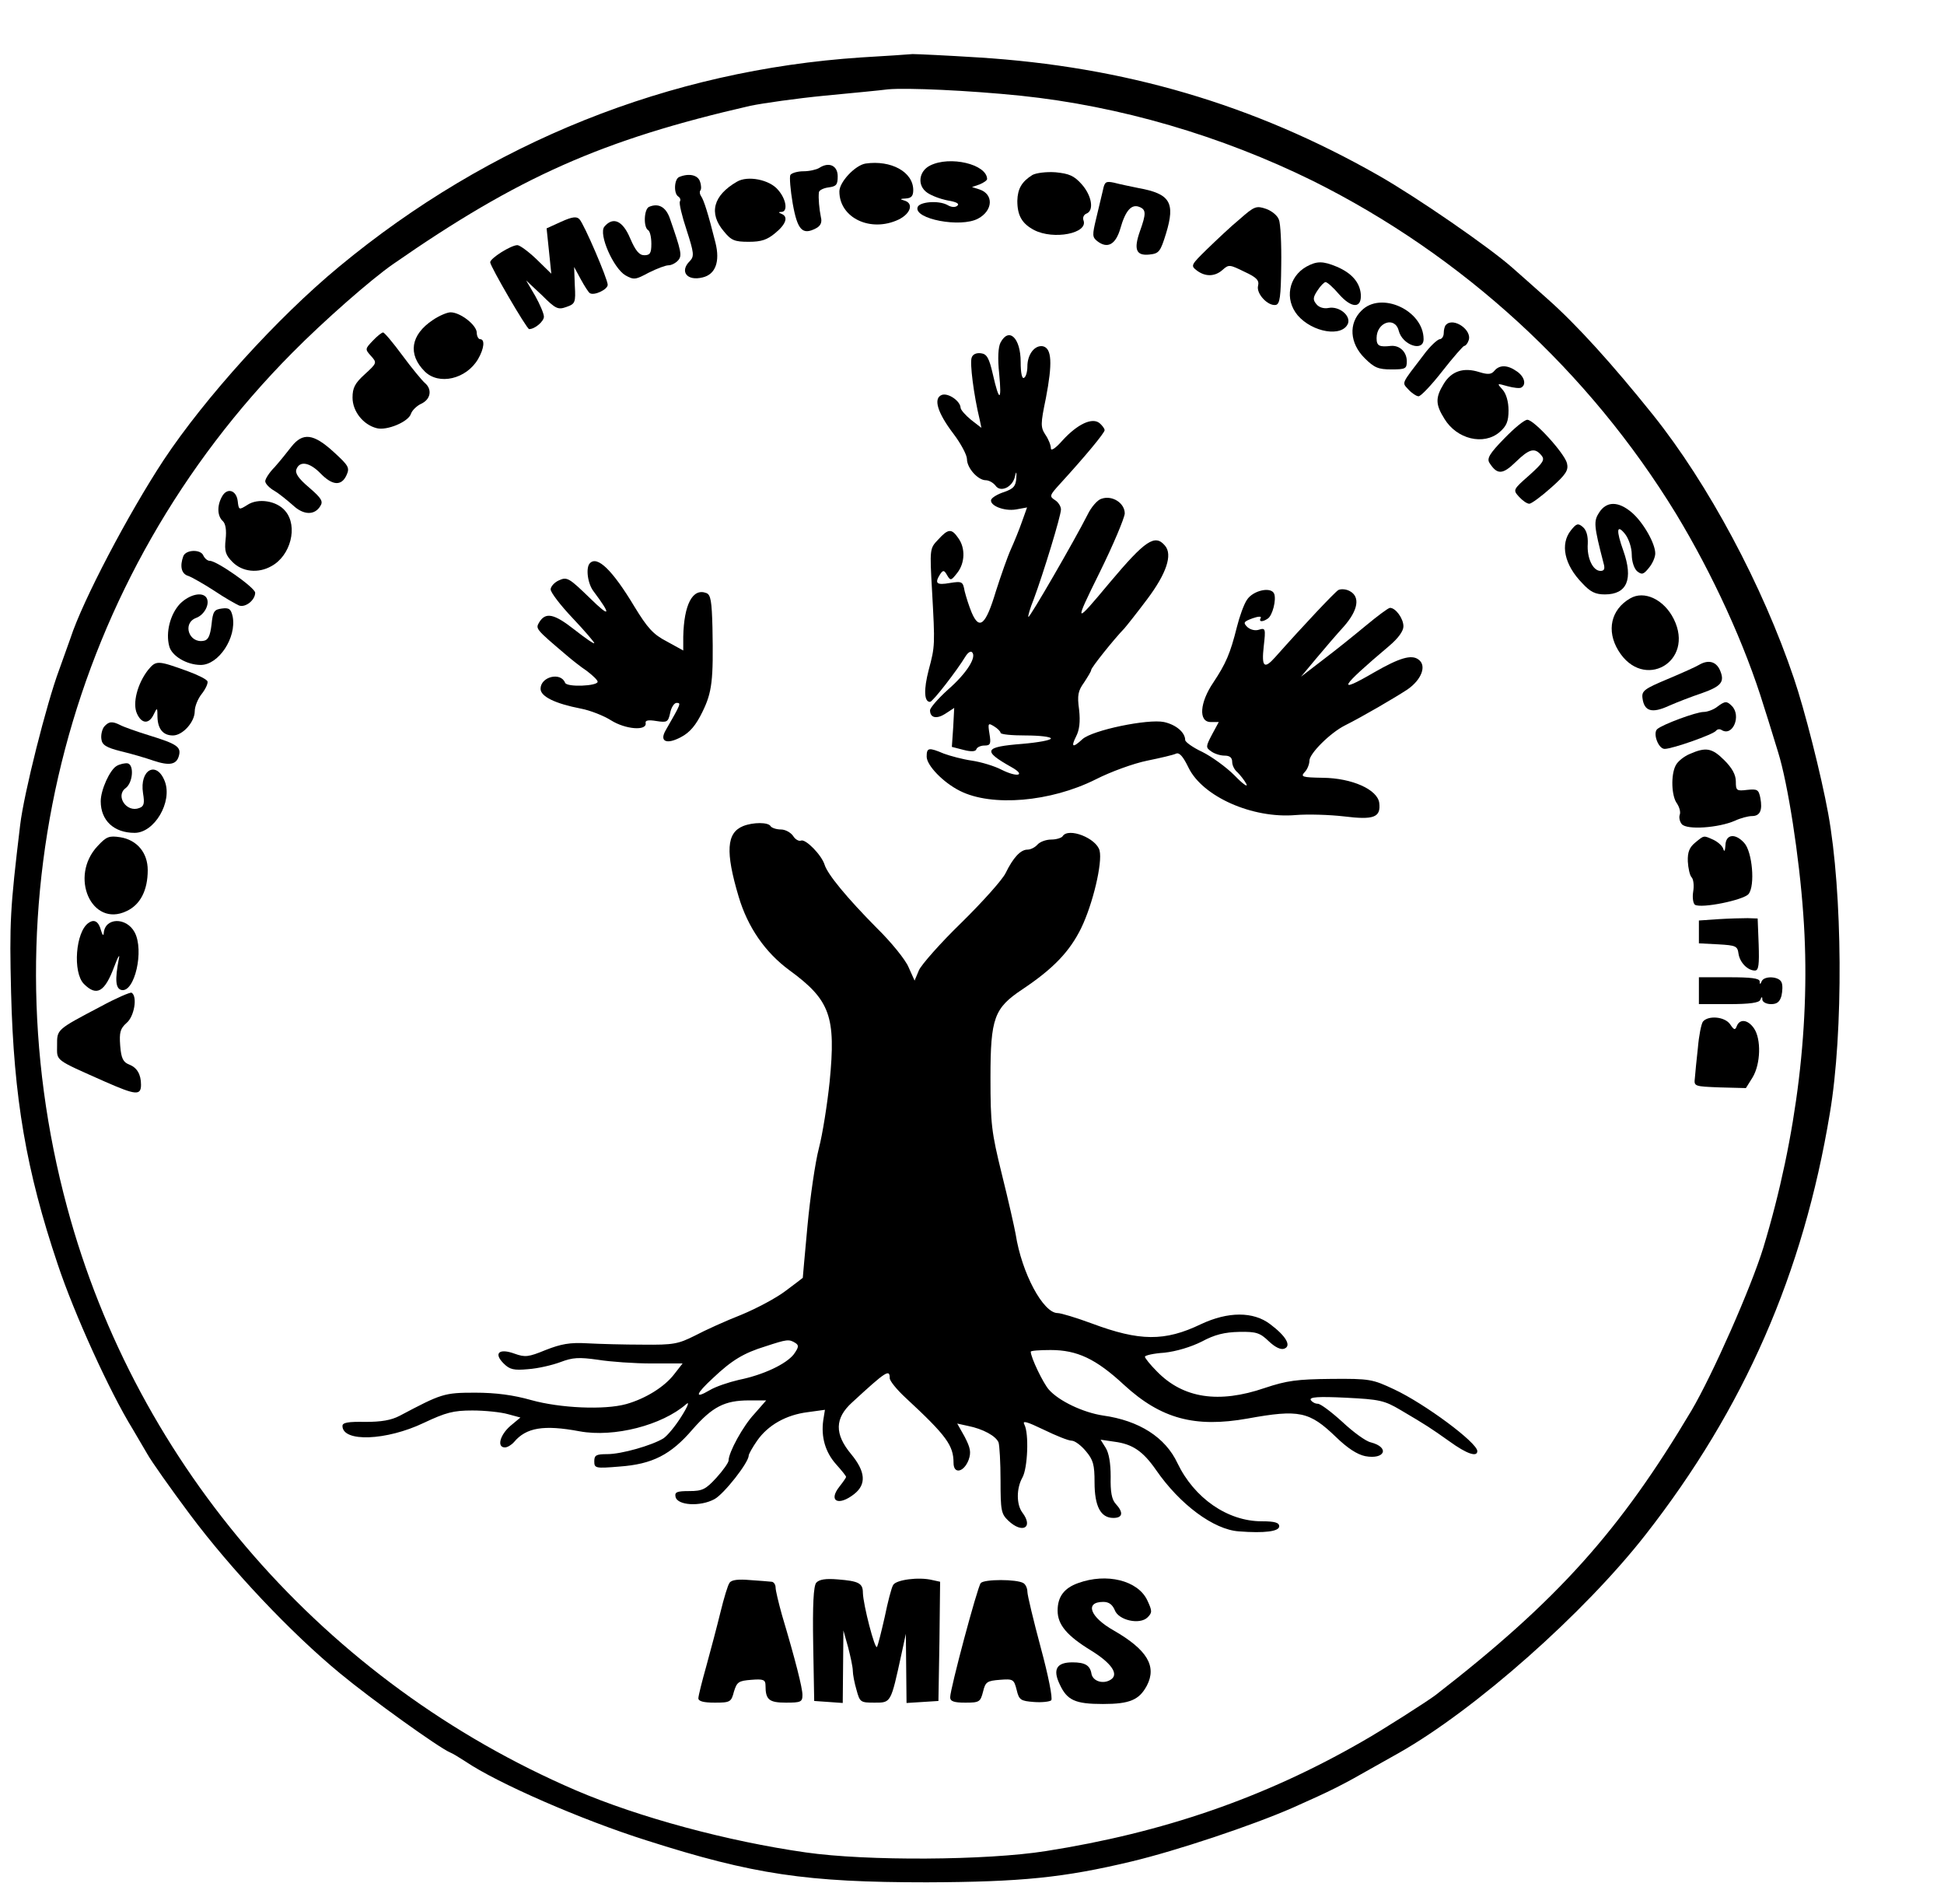 <?xml version="1.0" standalone="no"?>
<!DOCTYPE svg PUBLIC "-//W3C//DTD SVG 20010904//EN"
 "http://www.w3.org/TR/2001/REC-SVG-20010904/DTD/svg10.dtd">
<svg version="1.0" xmlns="http://www.w3.org/2000/svg"
 width="579pt" height="567pt" viewBox="0 0 579 567"
 preserveAspectRatio="xMidYMid meet">
<g transform="translate(0,567) scale(0.1,-0.1)"
fill="#000000" stroke="none">
<path d="M2565 5499 c-572 -38 -1107 -252 -1555 -623 -185 -153 -399 -390
-522 -575 -106 -161 -242 -420 -278 -531 -5 -14 -20 -56 -34 -95 -37 -99 -105
-368 -116 -462 -30 -250 -32 -289 -27 -498 8 -315 45 -531 139 -810 49 -147
155 -380 223 -490 13 -22 33 -56 44 -75 11 -20 68 -101 127 -180 122 -163 299
-351 447 -473 93 -77 294 -221 327 -235 8 -3 29 -16 46 -27 96 -65 346 -174
539 -235 319 -102 478 -125 835 -125 283 1 409 14 610 62 134 32 359 107 480
160 117 52 145 66 243 122 20 11 53 30 73 41 228 129 553 417 735 650 294 376
470 778 549 1255 41 242 38 658 -5 893 -21 115 -70 308 -102 402 -93 276 -255
579 -420 785 -121 151 -227 268 -314 345 -40 36 -88 78 -106 94 -68 60 -282
208 -398 274 -371 211 -756 324 -1192 351 -94 6 -182 10 -195 10 -12 -1 -81
-6 -153 -10z m475 -114 c296 -31 597 -119 871 -254 445 -222 821 -566 1081
-991 109 -180 206 -391 262 -575 16 -49 34 -110 42 -135 29 -93 63 -311 75
-484 23 -316 -19 -661 -119 -991 -37 -120 -151 -378 -214 -485 -213 -358 -399
-566 -763 -848 -27 -20 -158 -104 -220 -139 -289 -166 -590 -270 -940 -325
-177 -28 -534 -30 -715 -4 -232 33 -496 104 -685 185 -746 321 -1307 963
-1515 1736 -247 915 7 1876 671 2545 94 95 233 217 299 263 374 260 624 371
1065 472 39 8 138 22 220 30 83 8 168 16 190 19 57 5 238 -3 395 -19z"/>
<path d="M2578 5183 c-31 -5 -78 -55 -78 -83 0 -79 93 -123 176 -84 37 18 46
49 17 57 -14 4 -12 5 5 6 16 1 22 7 22 25 0 54 -66 90 -142 79z"/>
<path d="M2770 5177 c-34 -17 -39 -60 -8 -81 13 -9 40 -19 61 -23 24 -4 35 -9
29 -15 -6 -6 -18 -6 -31 2 -27 14 -83 9 -88 -7 -12 -35 128 -62 180 -34 45 24
47 73 4 87 l-22 7 23 8 c12 5 22 12 22 16 -1 44 -111 70 -170 40z"/>
<path d="M2440 5170 c-8 -5 -29 -10 -47 -10 -17 0 -35 -5 -39 -11 -3 -6 0 -44
7 -85 14 -79 29 -95 69 -74 14 7 19 18 15 33 -5 25 -8 57 -6 74 0 6 13 13 29
15 23 3 27 8 27 33 0 32 -26 44 -55 25z"/>
<path d="M3075 5149 c-32 -20 -44 -41 -45 -77 0 -44 14 -68 50 -87 58 -30 162
-10 147 29 -3 8 1 17 9 20 23 9 16 53 -14 87 -23 26 -38 32 -78 36 -28 2 -58
-2 -69 -8z"/>
<path d="M2023 5143 c-15 -6 -17 -49 -3 -58 6 -4 8 -10 5 -15 -3 -5 6 -43 20
-85 22 -68 23 -78 10 -92 -32 -31 -9 -61 38 -49 38 9 52 47 38 103 -22 88 -35
128 -43 139 -4 6 -5 13 -2 17 3 3 3 15 -1 26 -6 20 -33 26 -62 14z"/>
<path d="M2195 5129 c-71 -41 -85 -94 -39 -148 22 -27 32 -31 74 -31 38 0 55
6 79 26 33 27 39 49 19 57 -10 4 -10 6 0 6 19 1 14 38 -11 66 -25 30 -90 43
-122 24z"/>
<path d="M3285 5104 c-4 -16 -13 -54 -20 -84 -12 -50 -12 -56 3 -68 31 -24 55
-10 69 38 15 53 33 73 56 64 21 -8 21 -20 2 -73 -19 -54 -11 -73 28 -69 29 3
33 8 50 63 28 92 12 118 -82 135 -25 5 -58 12 -73 16 -24 5 -28 3 -33 -22z"/>
<path d="M1933 5054 c-15 -7 -17 -60 -3 -69 6 -3 10 -22 10 -41 0 -28 -4 -34
-21 -34 -15 0 -26 13 -42 50 -22 53 -51 66 -77 35 -18 -22 27 -124 63 -145 25
-14 30 -13 69 8 24 12 50 22 59 22 9 0 22 7 29 15 12 14 9 27 -25 125 -12 34
-34 46 -62 34z"/>
<path d="M3693 5018 c-27 -22 -70 -63 -98 -90 -48 -47 -49 -49 -31 -63 26 -20
55 -19 78 2 18 16 21 15 64 -6 37 -17 45 -26 41 -42 -6 -23 29 -61 53 -57 12
3 15 24 16 118 1 63 -2 125 -7 136 -4 12 -21 26 -38 32 -29 10 -35 8 -78 -30z"/>
<path d="M1672 5010 l-44 -20 7 -67 7 -68 -44 43 c-24 23 -50 42 -57 42 -19 0
-81 -39 -81 -51 0 -12 109 -199 116 -199 17 0 44 23 44 37 0 9 -12 37 -26 62
l-27 46 47 -44 c41 -41 48 -44 73 -35 26 9 28 13 25 64 l-2 55 20 -37 c11 -20
23 -39 27 -41 13 -8 53 11 53 25 0 17 -70 180 -84 195 -8 9 -21 8 -54 -7z"/>
<path d="M3891 4876 c-53 -30 -66 -97 -26 -145 44 -51 133 -66 150 -24 8 24
-27 52 -58 46 -14 -3 -29 2 -36 11 -11 13 -11 20 3 41 9 14 20 25 24 25 5 0
23 -16 40 -36 38 -43 68 -43 65 0 -3 35 -27 63 -72 82 -41 17 -59 17 -90 0z"/>
<path d="M4055 4745 c-39 -38 -35 -97 9 -141 29 -29 41 -34 80 -34 42 0 46 2
46 24 0 28 -21 48 -47 46 -35 -4 -43 0 -43 23 0 48 55 66 66 22 11 -43 74 -64
74 -25 0 86 -127 144 -185 85z"/>
<path d="M1289 4717 c-66 -44 -75 -102 -24 -153 42 -42 124 -23 159 37 18 31
21 59 6 59 -5 0 -10 9 -10 19 0 23 -49 61 -78 61 -10 0 -34 -10 -53 -23z"/>
<path d="M4307 4703 c-4 -3 -7 -15 -7 -25 0 -10 -6 -18 -12 -18 -7 -1 -29 -21
-48 -47 -68 -89 -65 -81 -45 -103 10 -11 24 -20 30 -20 7 0 39 34 71 75 32 41
62 75 65 75 4 0 10 7 13 16 12 31 -45 70 -67 47z"/>
<path d="M1110 4655 c-23 -24 -23 -25 -5 -45 18 -20 18 -21 -18 -54 -30 -27
-37 -41 -37 -70 0 -41 32 -81 72 -91 30 -8 95 19 102 43 4 11 18 24 31 30 28
13 33 43 10 62 -8 7 -38 43 -66 81 -28 38 -54 69 -58 69 -4 0 -18 -11 -31 -25z"/>
<path d="M2980 4650 c-7 -13 -9 -47 -4 -93 8 -84 0 -85 -19 -1 -11 48 -18 60
-35 62 -14 2 -25 -3 -28 -13 -6 -15 6 -111 24 -185 l5 -24 -31 24 c-17 14 -31
30 -31 36 -1 20 -37 45 -56 38 -26 -10 -13 -53 35 -116 22 -29 40 -63 40 -75
0 -27 33 -63 56 -63 9 0 22 -7 29 -16 15 -22 52 -4 58 28 4 16 5 14 4 -6 -2
-24 -8 -31 -36 -41 -19 -6 -36 -16 -39 -23 -5 -17 38 -35 74 -29 l33 6 -15
-42 c-8 -23 -23 -60 -33 -82 -10 -22 -30 -79 -45 -126 -30 -100 -49 -117 -72
-63 -8 19 -17 48 -21 64 -5 28 -7 30 -44 24 -40 -7 -46 -1 -29 26 9 13 12 13
21 -3 10 -17 12 -16 30 7 23 29 25 74 3 104 -20 29 -30 28 -60 -5 -25 -26 -25
-28 -18 -152 9 -162 9 -165 -10 -236 -15 -58 -14 -95 4 -95 8 0 80 93 106 136
7 11 15 16 19 12 15 -14 -16 -63 -71 -111 -30 -27 -54 -55 -54 -62 0 -23 20
-27 46 -10 l26 17 -3 -58 -4 -58 35 -9 c23 -6 36 -5 38 2 2 6 13 11 24 11 18
0 20 5 15 35 -5 32 -4 33 14 22 10 -6 19 -15 19 -19 0 -5 34 -8 75 -8 41 0 75
-4 75 -9 0 -5 -38 -12 -85 -16 -114 -9 -120 -20 -33 -69 45 -25 19 -32 -29 -8
-21 11 -61 23 -88 27 -28 4 -65 14 -84 21 -45 19 -51 18 -51 -9 0 -26 49 -77
99 -102 95 -48 270 -33 404 34 45 23 114 48 154 56 39 8 78 17 86 21 10 4 21
-9 37 -42 42 -86 190 -152 319 -141 36 3 101 1 144 -4 89 -11 110 -3 105 40
-5 40 -81 74 -168 75 -62 1 -67 3 -54 17 8 8 14 24 14 34 0 21 62 83 106 105
52 26 148 82 186 107 42 29 58 71 33 89 -21 16 -57 5 -132 -38 -115 -67 -103
-46 45 79 27 23 42 44 42 58 0 23 -23 55 -40 55 -5 0 -37 -24 -72 -53 -35 -29
-92 -75 -128 -102 l-65 -50 45 54 c25 30 62 73 83 96 42 48 49 88 17 105 -11
6 -26 7 -34 3 -11 -7 -100 -101 -188 -200 -33 -37 -41 -29 -34 33 6 52 5 55
-14 49 -12 -4 -26 0 -35 8 -13 13 -11 16 16 26 17 6 27 6 24 1 -7 -12 5 -13
21 -2 14 9 26 56 19 74 -9 22 -63 10 -81 -18 -9 -13 -22 -49 -30 -81 -20 -80
-33 -109 -70 -165 -41 -60 -45 -118 -8 -118 l24 0 -20 -37 c-19 -36 -19 -39
-3 -50 9 -7 27 -13 40 -13 16 0 23 -6 23 -19 0 -10 7 -24 16 -31 8 -8 20 -23
26 -34 6 -12 -10 -1 -35 25 -25 25 -68 56 -96 70 -28 13 -50 29 -51 35 0 23
-27 46 -63 54 -48 10 -213 -24 -243 -51 -29 -27 -35 -24 -19 8 10 19 13 44 9
80 -6 43 -3 56 15 81 11 17 21 33 21 37 0 7 68 92 99 124 7 8 38 47 68 87 57
76 76 132 53 159 -30 36 -59 16 -165 -110 -106 -127 -107 -126 -30 30 41 83
74 162 75 176 0 31 -37 55 -69 44 -12 -3 -31 -25 -42 -48 -38 -75 -172 -307
-176 -304 -2 2 5 26 16 53 28 75 81 248 81 267 0 9 -8 22 -18 28 -17 11 -16
14 15 48 75 82 133 152 133 160 0 5 -7 14 -15 21 -22 18 -66 -3 -110 -51 -21
-24 -35 -33 -35 -24 0 9 -7 27 -16 40 -15 23 -15 32 1 109 20 104 18 149 -9
155 -24 4 -46 -24 -46 -60 0 -15 -4 -31 -10 -34 -6 -4 -10 14 -10 47 0 72 -35
105 -60 58z"/>
<path d="M4451 4566 c-9 -11 -19 -12 -45 -4 -47 15 -83 3 -106 -35 -25 -41
-25 -61 2 -104 37 -61 117 -80 164 -40 21 18 27 32 27 65 0 26 -7 50 -18 62
-17 19 -17 19 15 10 18 -5 37 -7 41 -4 16 9 9 33 -13 48 -28 20 -52 20 -67 2z"/>
<path d="M4480 4364 c-43 -44 -52 -59 -44 -72 23 -36 39 -36 78 2 41 40 57 44
77 20 11 -13 5 -22 -36 -59 -49 -43 -49 -44 -31 -64 11 -12 24 -21 31 -21 6 0
36 22 65 48 45 40 52 52 47 73 -8 30 -98 129 -118 129 -9 0 -39 -25 -69 -56z"/>
<path d="M868 4340 c-13 -17 -35 -44 -50 -61 -16 -16 -28 -35 -28 -42 0 -7 12
-20 28 -29 15 -9 39 -29 55 -43 31 -29 64 -30 81 -2 9 14 4 23 -33 55 -32 27
-43 43 -38 55 10 26 40 20 72 -13 35 -36 62 -38 77 -5 10 22 7 28 -38 69 -60
55 -92 59 -126 16z"/>
<path d="M661 4191 c-15 -27 -14 -58 3 -73 8 -8 11 -27 8 -54 -4 -36 0 -47 21
-68 29 -29 76 -34 115 -12 58 31 80 119 42 164 -25 31 -82 40 -114 18 -24 -15
-25 -15 -28 12 -4 33 -32 41 -47 13z"/>
<path d="M4763 4144 c-17 -26 -16 -39 13 -151 5 -17 2 -23 -9 -23 -23 0 -41
39 -38 81 1 23 -4 41 -15 50 -14 12 -19 10 -35 -10 -33 -41 -20 -103 34 -158
24 -26 39 -33 67 -33 66 0 85 45 55 130 -22 61 -20 81 5 50 11 -14 20 -41 20
-61 0 -21 7 -42 16 -50 14 -11 19 -10 35 10 11 13 19 32 19 43 0 30 -36 93
-70 122 -40 34 -75 34 -97 0z"/>
<path d="M546 4014 c-11 -30 -6 -53 15 -59 11 -4 46 -24 77 -44 31 -21 65 -40
74 -44 19 -7 48 16 48 38 0 15 -114 95 -135 95 -7 0 -15 7 -19 15 -7 20 -52
19 -60 -1z"/>
<path d="M1757 3993 c-13 -13 -7 -61 11 -84 54 -72 50 -80 -11 -20 -62 60 -68
64 -92 53 -14 -6 -25 -19 -25 -27 0 -9 29 -47 65 -85 36 -38 65 -72 65 -75 0
-4 -27 15 -59 40 -61 48 -86 53 -105 22 -11 -19 -12 -19 80 -97 16 -14 44 -36
62 -48 17 -13 32 -27 32 -32 0 -13 -92 -17 -97 -3 -13 33 -73 18 -73 -18 0
-23 43 -44 120 -59 27 -5 68 -21 90 -35 43 -27 107 -32 103 -8 -2 8 8 10 32 6
32 -5 35 -3 41 24 3 16 12 30 19 30 14 0 14 -1 -32 -81 -20 -34 2 -44 45 -21
27 14 45 36 64 75 29 59 33 94 30 251 -2 78 -5 98 -18 103 -41 16 -67 -34 -69
-130 l0 -41 -49 27 c-41 21 -58 41 -96 103 -66 110 -111 153 -133 130z"/>
<path d="M536 3872 c-29 -31 -43 -85 -32 -126 7 -29 52 -56 94 -56 53 0 107
81 95 144 -5 22 -10 27 -32 24 -23 -3 -27 -8 -31 -48 -4 -33 -10 -46 -23 -48
-44 -9 -65 52 -23 68 25 9 42 42 31 60 -12 19 -51 10 -79 -18z"/>
<path d="M4855 3888 c-57 -33 -71 -96 -35 -155 74 -122 229 -34 165 94 -29 58
-88 86 -130 61z"/>
<path d="M441 3675 c-32 -41 -47 -100 -33 -130 14 -31 36 -32 50 -2 10 21 11
21 11 -8 1 -36 17 -55 46 -55 29 0 65 40 65 72 0 14 9 37 21 52 11 14 19 31
17 37 -2 6 -28 19 -58 30 -91 33 -95 33 -119 4z"/>
<path d="M5060 3690 c-8 -5 -50 -24 -93 -42 -69 -29 -78 -35 -75 -57 5 -39 28
-46 78 -23 25 11 69 28 99 38 59 21 69 34 53 70 -12 25 -35 30 -62 14z"/>
<path d="M5114 3565 c-10 -8 -29 -15 -40 -15 -22 0 -122 -37 -138 -51 -14 -12
3 -59 22 -59 23 0 145 43 153 54 4 5 11 6 17 2 33 -20 59 43 30 72 -15 15 -20
15 -44 -3z"/>
<path d="M310 3506 c-6 -8 -10 -25 -8 -37 2 -17 14 -25 58 -36 30 -7 74 -20
97 -28 48 -16 69 -12 76 15 7 26 -7 35 -88 60 -39 12 -78 26 -87 31 -24 12
-34 11 -48 -5z"/>
<path d="M5033 3425 c-17 -7 -36 -22 -42 -34 -15 -28 -13 -92 4 -114 7 -11 11
-25 8 -33 -3 -8 0 -21 6 -28 15 -18 110 -11 158 10 17 8 40 14 51 14 24 0 32
17 25 54 -5 25 -9 27 -39 24 -32 -4 -34 -2 -34 25 0 20 -11 40 -34 63 -37 37
-55 40 -103 19z"/>
<path d="M347 3389 c-20 -12 -47 -71 -47 -105 0 -57 39 -94 101 -94 59 0 113
92 90 153 -24 63 -76 36 -65 -35 5 -30 3 -39 -11 -44 -38 -15 -72 36 -41 59
22 16 26 70 6 74 -8 1 -23 -2 -33 -8z"/>
<path d="M2213 3210 c-49 -20 -53 -76 -13 -210 27 -91 79 -166 151 -219 122
-89 139 -138 120 -332 -7 -67 -21 -156 -32 -198 -11 -42 -26 -146 -34 -231 -8
-85 -14 -155 -14 -155 -1 -1 -23 -18 -50 -38 -27 -21 -87 -53 -133 -72 -46
-18 -108 -46 -138 -62 -50 -25 -64 -28 -155 -27 -55 0 -130 2 -166 4 -52 3
-78 -2 -124 -20 -51 -21 -61 -22 -92 -11 -46 17 -64 2 -33 -29 18 -18 30 -21
73 -17 29 2 72 12 96 21 37 14 55 15 112 7 37 -6 109 -11 160 -11 l92 0 -25
-32 c-29 -38 -86 -73 -143 -89 -65 -18 -197 -12 -283 12 -53 15 -105 22 -167
22 -93 0 -100 -3 -225 -69 -25 -13 -54 -18 -102 -18 -51 1 -68 -2 -68 -12 0
-49 131 -44 242 9 66 31 88 37 145 37 37 0 85 -5 106 -11 l37 -10 -30 -25
c-31 -27 -41 -64 -16 -64 7 0 19 7 27 16 36 43 88 52 195 32 103 -19 246 18
318 81 10 9 5 -6 -14 -36 -18 -29 -42 -58 -54 -66 -34 -21 -125 -47 -167 -47
-33 0 -39 -3 -39 -21 0 -21 3 -22 75 -16 98 7 153 35 218 111 59 67 95 86 168
86 l51 0 -35 -40 c-34 -36 -77 -115 -77 -139 0 -6 -16 -29 -36 -51 -32 -35
-42 -40 -81 -40 -37 0 -44 -3 -41 -17 5 -26 74 -30 116 -7 28 15 102 109 102
130 0 4 11 24 25 44 32 46 86 77 151 85 l51 7 -5 -31 c-7 -50 6 -95 38 -131
17 -19 30 -35 30 -38 0 -2 -9 -15 -20 -29 -34 -43 -3 -59 44 -22 37 29 34 67
-9 119 -50 60 -49 107 3 154 102 94 112 100 112 72 0 -8 21 -34 47 -58 122
-113 143 -142 143 -194 0 -35 31 -28 45 9 8 23 5 36 -12 69 l-22 39 32 -7 c45
-9 83 -30 91 -49 3 -9 6 -60 6 -114 0 -89 2 -99 23 -119 42 -40 76 -21 42 24
-18 24 -18 72 0 104 16 28 20 132 6 158 -7 13 7 9 57 -15 37 -18 74 -33 84
-33 9 0 28 -14 42 -31 22 -26 26 -40 26 -93 0 -71 18 -106 56 -106 28 0 31 16
7 42 -12 13 -16 36 -15 81 0 40 -5 70 -15 86 l-15 24 41 -6 c54 -7 85 -28 124
-84 71 -103 172 -178 247 -183 77 -6 120 0 120 15 0 11 -13 15 -52 15 -102 0
-201 69 -251 173 -36 77 -114 127 -222 142 -59 9 -131 43 -161 77 -17 19 -54
96 -54 113 0 3 26 5 59 5 79 0 135 -26 219 -104 110 -101 211 -128 368 -100
154 28 184 21 263 -55 34 -33 63 -52 87 -57 59 -11 74 26 17 41 -15 3 -53 31
-85 61 -33 30 -65 54 -73 54 -8 0 -17 5 -21 11 -5 9 22 11 104 7 101 -5 115
-8 164 -37 78 -46 87 -52 145 -93 51 -37 83 -48 83 -29 0 25 -156 141 -248
184 -64 30 -72 32 -187 31 -102 -1 -132 -5 -198 -27 -137 -47 -243 -31 -321
49 -20 20 -36 40 -36 44 0 4 26 10 58 12 36 4 79 17 111 33 39 21 68 28 112
29 51 1 62 -3 88 -28 19 -18 36 -26 46 -22 22 8 6 37 -42 73 -50 38 -125 38
-206 0 -108 -52 -183 -51 -325 2 -46 17 -92 31 -102 31 -43 0 -107 119 -125
235 -4 22 -22 102 -41 178 -31 126 -34 150 -34 288 0 178 11 207 95 263 93 62
141 113 175 182 35 72 64 195 55 231 -9 37 -93 70 -110 43 -3 -5 -19 -10 -34
-10 -16 0 -34 -7 -41 -15 -7 -8 -20 -15 -30 -15 -20 0 -42 -23 -65 -70 -9 -19
-68 -85 -131 -147 -63 -61 -120 -126 -127 -142 l-13 -31 -18 40 c-9 22 -52 75
-95 117 -88 89 -146 159 -155 188 -9 29 -56 77 -70 72 -7 -3 -18 4 -24 14 -7
10 -23 19 -36 19 -14 0 -28 5 -31 10 -7 12 -52 12 -82 0z m156 -1539 c11 -7
10 -13 -5 -34 -23 -29 -90 -61 -164 -76 -30 -7 -69 -20 -87 -31 -46 -27 -41
-11 10 36 57 54 92 75 157 95 64 21 70 22 89 10z"/>
<path d="M291 3151 c-86 -91 -18 -244 86 -194 41 19 63 62 63 122 0 52 -32 90
-82 98 -33 5 -41 2 -67 -26z"/>
<path d="M5049 3161 c-17 -14 -23 -28 -22 -56 1 -20 6 -42 11 -47 6 -6 8 -25
5 -43 -3 -18 0 -35 5 -39 19 -12 146 14 160 32 20 25 11 126 -13 152 -27 30
-55 26 -56 -7 -1 -16 -3 -21 -6 -12 -2 9 -15 21 -29 28 -31 14 -28 14 -55 -8z"/>
<path d="M5118 2933 l-58 -4 0 -34 0 -34 58 -3 c52 -3 57 -5 60 -28 4 -26 27
-50 49 -50 11 0 13 18 11 78 l-3 77 -30 1 c-16 0 -56 -1 -87 -3z"/>
<path d="M264 2922 c-39 -26 -48 -148 -14 -182 38 -38 62 -24 90 51 11 30 18
41 14 24 -12 -62 -10 -89 8 -93 39 -8 68 118 39 172 -25 46 -89 44 -92 -3 -1
-9 -4 -5 -8 8 -7 27 -20 35 -37 23z"/>
<path d="M5060 2720 l0 -40 89 0 c62 0 91 4 94 13 4 10 6 10 6 0 1 -7 12 -13
26 -13 18 0 26 7 31 25 3 14 4 32 0 40 -7 18 -52 20 -59 3 -4 -10 -6 -10 -6 0
-1 9 -26 12 -91 12 l-90 0 0 -40z"/>
<path d="M300 2673 c-133 -70 -130 -68 -130 -116 0 -47 -10 -40 143 -108 91
-40 107 -42 107 -9 0 31 -12 51 -35 60 -18 7 -24 18 -27 56 -3 40 0 51 19 68
23 19 33 79 15 90 -4 2 -46 -16 -92 -41z"/>
<path d="M5072 2628 c-5 -7 -12 -42 -15 -78 -4 -36 -8 -76 -9 -90 -3 -25 -2
-25 75 -28 l77 -2 20 32 c24 40 26 114 4 146 -18 26 -42 29 -51 7 -5 -13 -8
-13 -20 5 -16 23 -65 27 -81 8z"/>
<path d="M2173 957 c-5 -6 -17 -46 -27 -87 -10 -41 -29 -113 -42 -160 -13 -46
-24 -90 -24 -97 0 -9 16 -13 49 -13 46 0 49 2 57 33 9 29 14 32 52 35 36 3 42
0 42 -17 0 -42 10 -51 61 -51 44 0 49 2 49 23 0 21 -21 104 -61 238 -10 36
-19 73 -19 82 0 9 -6 17 -12 17 -7 1 -36 3 -64 5 -34 3 -55 1 -61 -8z"/>
<path d="M2431 957 c-8 -10 -11 -65 -9 -183 l3 -169 43 -3 42 -3 1 108 1 108
14 -50 c7 -27 14 -59 14 -70 0 -11 5 -37 11 -57 10 -37 12 -38 54 -38 49 0 48
-2 80 145 l13 60 1 -103 1 -103 48 3 47 3 3 177 2 178 -23 5 c-40 10 -109 1
-117 -15 -5 -8 -16 -51 -25 -95 -10 -44 -20 -84 -23 -89 -6 -10 -41 125 -42
161 0 29 -13 35 -75 40 -36 3 -55 0 -64 -10z"/>
<path d="M2921 956 c-10 -12 -91 -315 -91 -340 0 -12 11 -16 45 -16 42 0 45 2
53 33 7 29 12 32 50 35 39 3 42 2 50 -30 7 -30 12 -33 51 -36 24 -2 48 1 52 5
5 5 -9 75 -31 156 -22 82 -40 157 -40 167 0 10 -5 22 -12 26 -20 12 -117 12
-127 0z"/>
<path d="M3211 956 c-42 -15 -61 -41 -61 -82 0 -42 28 -75 100 -119 60 -37 83
-70 59 -86 -22 -15 -53 -6 -58 16 -4 26 -19 35 -57 35 -47 0 -59 -21 -38 -65
22 -48 46 -59 129 -59 80 0 108 12 131 55 30 58 0 107 -99 164 -71 40 -87 85
-31 85 17 0 27 -8 34 -24 11 -31 75 -45 98 -22 14 14 14 19 -1 51 -28 59 -121
82 -206 51z"/>
</g>
</svg>
